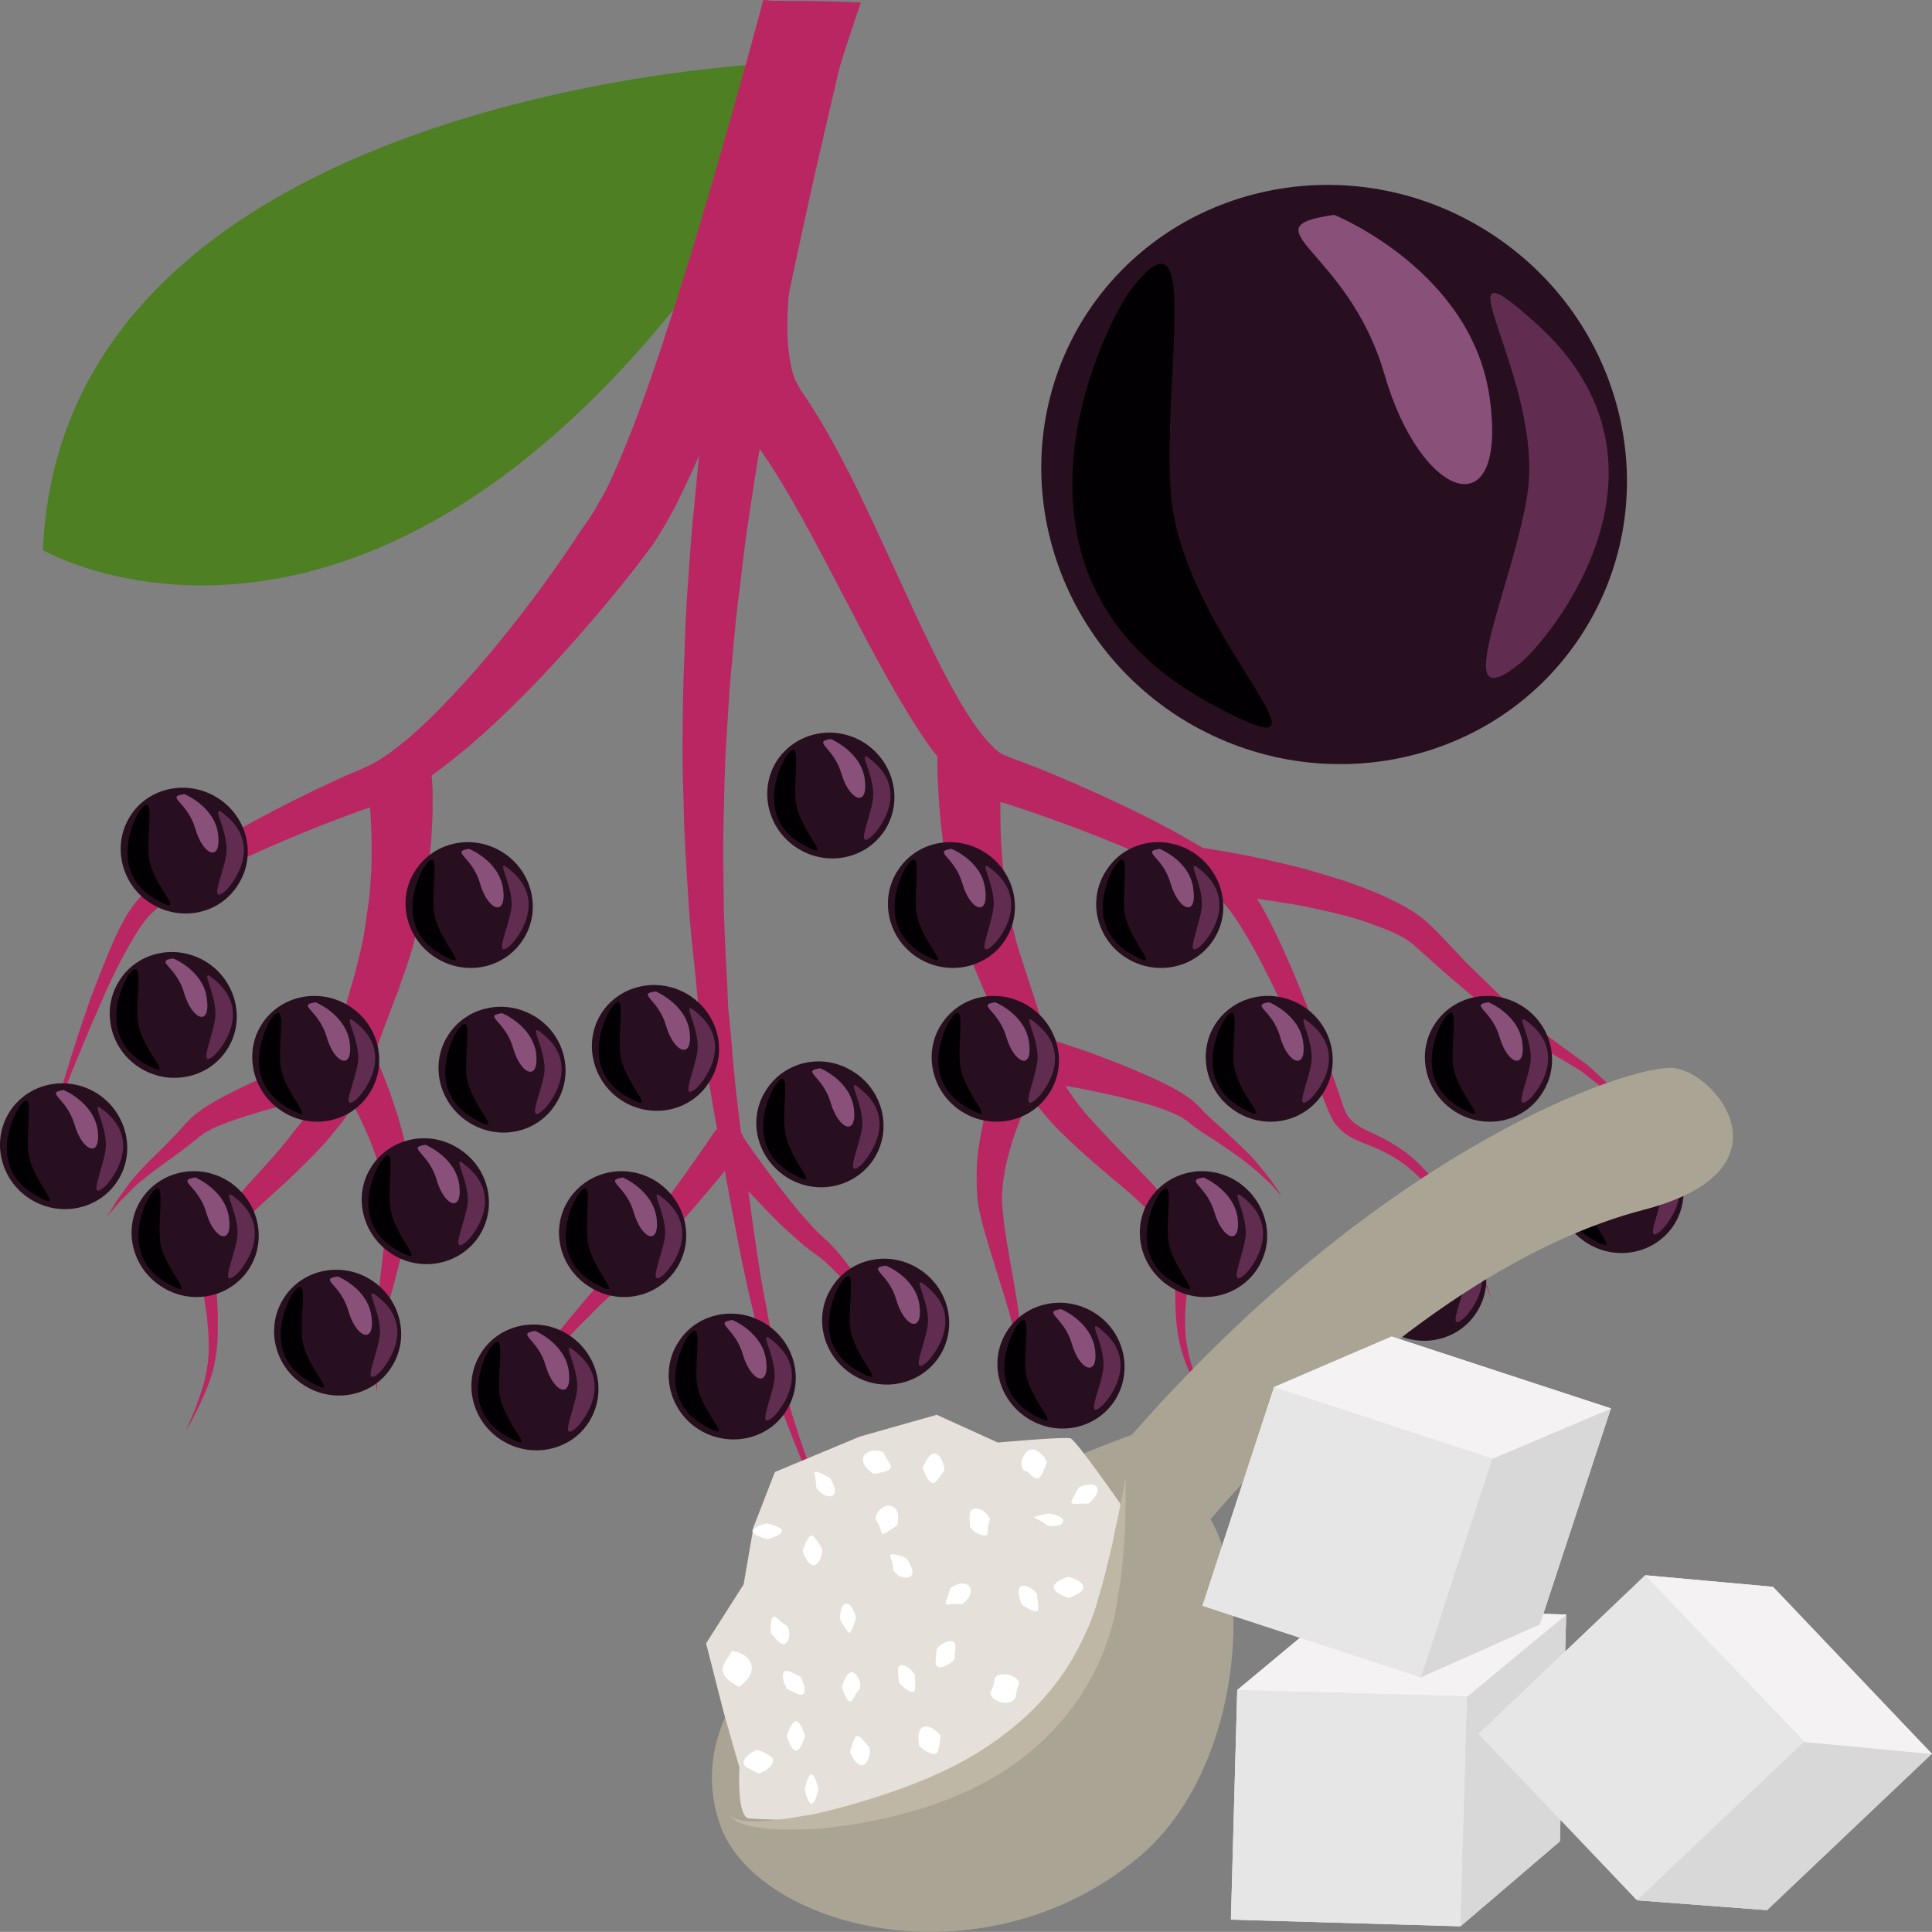 <?xml version="1.0" encoding="UTF-8" standalone="no"?>
<svg
   xmlns:dc="http://purl.org/dc/elements/1.1/"
   xmlns:cc="http://creativecommons.org/ns#"
   xmlns:rdf="http://www.w3.org/1999/02/22-rdf-syntax-ns#"
   xmlns:svg="http://www.w3.org/2000/svg"
   xmlns="http://www.w3.org/2000/svg"
   id="svg350"
   viewBox="0 0 5503.236 5502.936"
   style="clip-rule:evenodd;fill-rule:evenodd;image-rendering:optimizeQuality;shape-rendering:geometricPrecision;text-rendering:geometricPrecision"
   version="1.1"
   height="55.029mm"
   width="55.032mm"
   xml:space="preserve"><rect x="0" y="0" width="5503.236" height="5502.936" fill="#808080" stroke="none"/>
 <defs
   id="defs4">
  <style
   id="style2"
   type="text/css">
   <![CDATA[
    .fil2 {fill:#020002;fill-rule:nonzero}
    .fil1 {fill:#280F1F;fill-rule:nonzero}
    .fil0 {fill:#4E7F22;fill-rule:nonzero}
    .fil3 {fill:#602D51;fill-rule:nonzero}
    .fil4 {fill:#89517A;fill-rule:nonzero}
    .fil9 {fill:#AAA494;fill-rule:nonzero}
    .fil5 {fill:#BA2662;fill-rule:nonzero}
    .fil11 {fill:#BFB7A5;fill-rule:nonzero}
    .fil8 {fill:#D8D8D8;fill-rule:nonzero}
    .fil10 {fill:#E5E1DA;fill-rule:nonzero}
    .fil7 {fill:#E6E6E6;fill-rule:nonzero}
    .fil6 {fill:#F4F2F2;fill-rule:nonzero}
    .fil12 {fill:white;fill-rule:nonzero}
   ]]>
  </style>
 </defs>
 <g
   transform="translate(-7784.764,-11805)"
   id="Vrstva_x0020_1">
  <path
   style="fill:#4e7f22;fill-rule:nonzero"
   id="path7"
   d="m 9991,11985 c 0,0 -2029,78 -2084,1387 0,0 1015,587 2076,-1075 z"
   class="fil0" />
  <path
   style="fill:#280f1f;fill-rule:nonzero"
   id="path9"
   d="m 12293,13608 c -243,381 -757,488 -1149,240 -391,-250 -510,-762 -268,-1143 244,-381 758,-488 1149,-239 391,249 512,760 268,1142 z"
   class="fil1" />
  <path
   style="fill:#020002;fill-rule:nonzero"
   id="path11"
   d="m 11006,12630 c -72,95 -440,816 223,1177 445,242 -78,-184 -109,-596 -25,-329 91,-848 -114,-581 z"
   class="fil2" />
  <path
   style="fill:#602d51;fill-rule:nonzero"
   id="path13"
   d="m 12115,13694 c 76,-61 499,-560 45,-968 -304,-274 28,160 -25,490 -42,263 -230,649 -20,478 z"
   class="fil3" />
  <path
   style="fill:#89517a;fill-rule:nonzero"
   id="path15"
   d="m 11585,12417 c 0,0 398,160 444,529 48,368 -198,283 -301,-76 -105,-359 -398,-416 -143,-453 z"
   class="fil4" />
  <path
   style="fill:#ba2662;fill-rule:nonzero"
   id="path17"
   d="m 12017,15457 c -12,-34 -31,-84 -60,-145 -15,-31 -32,-63 -55,-98 -22,-35 -50,-71 -86,-104 -35,-32 -82,-60 -130,-81 -23,-11 -46,-23 -59,-41 -12,-14 -20,-44 -29,-71 -38,-109 -81,-228 -133,-351 -27,-62 -55,-125 -91,-187 -10,-16 -20,-32 -31,-48 -13,-17 -27,-32 -42,-45 -31,-27 -62,-48 -94,-68 -128,-77 -264,-140 -407,-201 -35,-15 -71,-29 -108,-43 l -27,-10 -13,-6 -7,-2 -2,-1 c -8,-4 -19,-11 -29,-22 -43,-41 -83,-107 -118,-170 -71,-131 -133,-273 -197,-411 -64,-138 -128,-275 -213,-406 l -17,-25 -4,-5 -2,-4 -1,-2 -3,-6 c -6,-9 -10,-18 -14,-30 -8,-24 -12,-51 -15,-80 -5,-59 -2,-123 5,-184 13,-123 39,-241 66,-350 46,-179 95,-330 136,-448 -76,5 -153,8 -226,-4 -16,0 -31,0 -46,-2 -31,112 -65,247 -95,403 -22,116 -42,245 -50,385 -3,71 -3,145 8,224 7,40 16,82 32,125 9,21 20,43 34,66 l 11,16 9,11 15,20 c 79,107 149,238 219,371 71,134 139,272 222,408 21,35 43,68 67,102 26,33 53,66 88,97 19,15 40,30 67,42 l 11,4 7,2 14,5 27,7 c 35,12 71,23 106,36 141,50 279,104 402,170 31,16 61,33 85,52 12,9 23,19 31,31 11,12 20,25 30,39 36,55 68,114 97,173 58,117 108,232 152,338 6,14 11,27 16,40 5,9 6,13 11,22 4,7 9,14 15,20 22,26 51,37 75,47 50,19 92,40 127,70 70,57 115,128 147,186 33,59 54,108 69,140 14,34 21,52 21,52 0,0 -6,-19 -18,-53 z"
   class="fil5" />
  <path
   style="fill:#ba2662;fill-rule:nonzero"
   id="path19"
   d="m 10605,13962 c 0,0 37,-8 36,5 -2,14 -4,35 -5,62 -2,54 -4,133 4,226 4,47 11,96 20,148 10,53 25,106 44,162 19,58 40,121 58,182 10,31 19,61 29,89 11,28 22,53 39,78 16,24 35,49 56,73 l 32,35 33,35 c 42,45 89,89 131,137 22,24 41,49 57,78 16,28 26,59 30,90 6,30 3,60 0,87 -2,26 -5,51 -7,75 -3,48 -2,92 7,130 7,38 21,71 31,97 12,26 21,46 28,60 7,14 10,22 10,22 0,0 -4,-7 -12,-21 -8,-13 -20,-32 -33,-57 -13,-26 -29,-58 -41,-97 -12,-39 -18,-85 -19,-135 -1,-25 -1,-51 0,-77 0,-26 -1,-51 -8,-76 -11,-51 -43,-94 -87,-134 -42,-41 -93,-80 -142,-123 l -37,-33 -36,-34 c -25,-23 -48,-48 -71,-76 -23,-28 -42,-61 -57,-92 -15,-32 -28,-63 -40,-93 -25,-60 -48,-115 -73,-172 -25,-58 -48,-118 -63,-175 -16,-58 -29,-112 -37,-163 -18,-101 -23,-187 -26,-247 -1,-30 -1,-54 -1,-71 1,-17 1,-25 1,-25 z"
   class="fil5" />
  <path
   style="fill:#ba2662;fill-rule:nonzero"
   id="path21"
   d="m 11193,14217 c 0,0 73,12 83,14 12,2 29,5 50,9 41,8 101,21 172,39 34,10 72,21 113,34 40,14 81,28 125,49 42,20 86,42 126,81 34,34 66,68 98,103 34,33 68,66 101,98 35,30 68,63 102,89 18,14 35,26 52,39 17,13 35,25 52,38 16,12 32,22 47,35 15,14 29,27 42,39 13,12 25,25 35,38 11,12 21,24 30,35 20,22 33,44 47,61 23,33 38,53 38,53 0,0 -16,-19 -43,-51 -14,-15 -29,-35 -50,-56 -10,-9 -21,-20 -32,-31 -12,-12 -24,-24 -38,-34 -14,-11 -28,-22 -43,-34 -14,-12 -32,-21 -49,-32 -18,-10 -36,-21 -54,-32 -19,-12 -37,-23 -57,-36 -38,-24 -73,-54 -112,-82 -37,-30 -74,-61 -110,-92 -36,-31 -72,-64 -106,-94 -29,-25 -70,-42 -110,-56 -39,-16 -80,-26 -118,-36 -39,-9 -76,-17 -109,-23 -69,-12 -128,-19 -168,-24 -20,-2 -36,3 -47,2 -10,-1 -8,-28 -8,-28 l -10,-4 c -35,-31 -59,-3 -56,-37 4,-35 -42,-75 -9,-72 2,0 14,-2 16,-2 z"
   class="fil5" />
  <path
   style="fill:#ba2662;fill-rule:nonzero"
   id="path23"
   d="m 10769,14832 c 0,0 -2,3 -4,9 -4,5 -8,14 -14,25 -13,22 -29,54 -46,94 -18,41 -36,88 -49,140 -7,26 -12,53 -15,80 -3,28 -3,53 1,83 2,30 7,58 12,88 5,29 10,58 15,86 10,56 19,109 22,155 5,46 4,84 2,111 -1,13 -3,23 -3,30 0,7 0,11 0,11 0,0 -1,-4 -1,-11 0,-7 0,-17 -1,-30 -2,-27 -6,-64 -16,-108 -9,-45 -25,-94 -42,-148 -9,-28 -17,-56 -26,-84 -9,-29 -18,-60 -25,-89 -8,-30 -12,-65 -12,-96 -1,-33 0,-64 4,-94 8,-59 21,-113 34,-159 13,-46 26,-83 37,-108 5,-14 9,-24 11,-30 4,-8 6,-12 6,-12 13,-32 50,-47 82,-33 31,14 46,51 33,83 -2,1 -3,4 -4,6 z"
   class="fil5" />
  <path
   style="fill:#ba2662;fill-rule:nonzero"
   id="path25"
   d="m 10771,14764 c 0,0 49,15 121,40 36,14 78,29 122,48 45,19 92,39 138,67 11,8 23,14 34,25 l 9,8 2,2 h 1 c 0,1 -1,0 -1,0 v 0 l 1,1 3,3 13,14 c 17,17 34,32 52,48 34,32 68,62 93,90 13,15 24,29 33,40 10,13 18,23 24,33 13,18 19,28 19,28 0,0 -8,-8 -23,-25 -7,-8 -17,-18 -29,-28 -10,-10 -23,-22 -38,-33 -28,-24 -64,-47 -103,-74 -20,-12 -42,-26 -61,-41 l -15,-12 -4,-3 h -1 l -2,-1 v 0 l -1,-1 -6,-4 c -8,-6 -20,-10 -30,-15 -42,-18 -90,-30 -134,-41 -45,-11 -88,-20 -124,-27 -73,-14 -121,-20 -121,-20 -35,-6 -59,-37 -53,-72 4,-34 36,-58 70,-53 4,1 7,2 9,3 z"
   class="fil5" />
  <path
   style="fill:#ba2662;fill-rule:nonzero"
   id="path27"
   d="m 10120,16051 c -27,-59 -53,-134 -80,-220 -12,-44 -26,-90 -37,-139 -11,-50 -25,-102 -34,-157 -22,-109 -38,-228 -55,-356 -15,-127 -35,-260 -45,-399 -3,-34 -6,-70 -10,-104 -1,-35 -3,-71 -5,-107 -3,-71 -8,-144 -8,-216 -1,-74 -2,-147 0,-220 2,-74 3,-148 8,-222 5,-73 8,-148 16,-220 6,-74 13,-147 23,-219 8,-72 17,-144 28,-214 11,-71 21,-141 34,-209 22,-137 49,-269 74,-394 26,-124 52,-242 76,-351 46,-199 85,-366 113,-491 -71,4 -143,6 -212,-6 -9,0 -18,1 -28,0 -21,121 -48,276 -80,456 -18,111 -39,231 -58,359 -19,128 -38,263 -54,403 -10,69 -16,141 -23,214 -8,72 -13,146 -18,219 -6,75 -9,149 -11,224 -4,75 -4,151 -5,226 -1,75 2,150 4,225 2,76 7,150 12,224 4,74 12,147 20,219 3,36 7,72 10,108 6,35 11,70 15,105 18,140 46,274 68,399 23,126 46,246 73,356 12,55 28,106 42,156 14,49 31,95 45,138 33,86 62,159 92,218 26,60 54,103 71,134 17,30 25,47 25,47 0,0 -8,-17 -23,-49 -15,-31 -40,-76 -63,-137 z"
   class="fil5" />
  <path
   style="fill:#ba2662;fill-rule:nonzero"
   id="path29"
   d="m 10009,11808 c -17,0 -34,-1 -50,-3 -25,94 -55,203 -89,324 -56,196 -122,426 -202,667 -40,120 -84,244 -136,360 -13,29 -27,58 -42,81 -3,6 -6,11 -10,19 l -14,22 -28,40 c -36,56 -75,111 -115,166 -80,108 -164,212 -255,308 -45,48 -91,93 -140,132 -23,19 -48,37 -72,51 -6,3 -13,7 -19,10 l -9,4 c -1,1 -8,3 -10,5 -15,6 -30,13 -45,19 -120,54 -231,111 -335,170 -52,30 -102,60 -149,92 -46,32 -92,65 -127,112 -32,46 -51,92 -70,136 -18,44 -34,86 -49,125 -28,79 -50,149 -68,207 -35,115 -53,180 -53,180 0,0 23,-64 67,-176 23,-56 50,-123 84,-199 16,-38 35,-78 56,-119 22,-40 45,-85 75,-121 29,-34 74,-62 120,-89 47,-28 97,-52 150,-78 106,-49 220,-97 338,-139 16,-5 31,-11 46,-16 l 12,-4 13,-6 c 9,-3 17,-7 26,-10 34,-17 64,-36 93,-55 58,-41 111,-85 164,-132 102,-93 199,-195 290,-301 46,-53 91,-107 134,-162 l 32,-42 15,-20 c 6,-7 12,-17 17,-25 22,-33 39,-65 56,-97 64,-127 114,-252 162,-374 94,-243 172,-472 236,-668 51,-153 93,-285 126,-390 -75,-3 -149,-5 -225,-4 z"
   class="fil5" />
  <path
   style="fill:#ba2662;fill-rule:nonzero"
   id="path31"
   d="m 9013,13998 c 0,0 1,6 2,24 1,9 1,19 2,32 0,11 0,25 0,40 1,30 -2,65 -4,107 -4,40 -7,86 -16,136 -7,50 -21,104 -35,159 -7,29 -18,57 -27,85 -6,14 -10,29 -15,44 -6,14 -11,27 -16,41 -22,57 -42,112 -64,172 -5,15 -11,30 -18,46 -7,16 -11,31 -20,47 -15,32 -36,63 -58,89 l -32,39 -34,36 c -23,23 -45,45 -69,68 -46,43 -94,83 -132,125 -40,41 -65,87 -72,137 -8,49 2,102 0,151 1,49 -3,95 -14,133 -10,38 -25,70 -36,94 -12,26 -23,46 -30,59 -7,13 -11,20 -11,20 0,0 3,-8 9,-21 5,-14 15,-34 24,-60 10,-27 21,-59 27,-96 7,-38 7,-80 2,-127 -2,-47 -18,-97 -15,-157 2,-60 31,-122 70,-171 39,-49 82,-94 123,-140 20,-23 42,-47 60,-72 l 29,-36 26,-37 c 16,-24 29,-48 39,-75 5,-12 9,-28 13,-41 5,-15 9,-30 13,-45 16,-59 32,-122 48,-179 5,-15 8,-29 13,-43 3,-14 6,-27 10,-41 6,-26 13,-52 17,-77 7,-52 16,-100 18,-146 4,-44 3,-85 3,-123 -1,-36 -2,-68 -5,-94 -2,-13 -3,-24 -3,-34 -2,-10 -3,-18 -4,-24 -2,-12 -3,-22 -3,-21 z"
   class="fil5" />
  <path
   style="fill:#ba2662;fill-rule:nonzero"
   id="path33"
   d="m 8847,14800 c 0,0 2,3 4,10 4,8 8,17 15,31 10,25 25,61 40,107 15,44 31,98 41,157 5,29 9,60 10,93 1,31 -3,66 -9,97 -6,30 -13,61 -21,90 -7,28 -15,56 -22,85 -16,54 -29,105 -36,149 -8,45 -10,82 -10,108 -1,14 0,24 0,31 0,7 0,11 0,11 0,0 -1,-4 -2,-11 -1,-7 -3,-17 -4,-30 -3,-26 -5,-64 -3,-110 1,-46 8,-100 16,-156 3,-29 7,-58 10,-87 4,-30 7,-58 9,-88 3,-30 1,-55 -3,-84 -4,-26 -11,-54 -18,-78 -16,-52 -36,-99 -55,-138 -20,-39 -37,-70 -51,-92 -6,-11 -11,-19 -15,-25 -3,-6 -5,-8 -5,-8 v -1 c -19,-28 -11,-67 18,-86 29,-19 68,-11 87,18 1,2 2,5 4,7 z"
   class="fil5" />
  <path
   style="fill:#ba2662;fill-rule:nonzero"
   id="path35"
   d="m 9893,15087 c 0,0 -42,53 -108,130 -32,39 -72,82 -113,130 -21,24 -45,48 -68,71 -23,25 -48,47 -73,70 -24,22 -48,45 -71,69 -24,23 -45,46 -67,69 -21,23 -42,45 -61,66 -19,21 -37,41 -53,61 -16,19 -30,37 -43,53 -13,16 -23,31 -31,43 -17,23 -27,37 -27,37 0,0 9,-14 23,-39 8,-13 17,-29 28,-46 11,-17 24,-37 38,-57 15,-20 30,-42 48,-66 18,-23 36,-47 55,-72 20,-24 41,-50 62,-75 21,-25 43,-51 66,-76 22,-25 46,-50 66,-75 20,-25 40,-49 59,-74 36,-50 71,-97 100,-138 58,-81 95,-136 95,-136 15,-22 44,-28 65,-13 22,14 27,44 13,65 -1,2 -2,3 -3,3 z"
   class="fil5" />
  <path
   style="fill:#ba2662;fill-rule:nonzero"
   id="path37"
   d="m 8767,14914 c 0,0 -47,9 -120,26 -36,9 -78,19 -122,32 -44,13 -91,28 -134,47 -9,6 -21,11 -28,16 l -6,5 -1,1 h -1 -1 l -1,1 -3,4 -15,11 c -19,16 -40,31 -59,45 -38,27 -73,53 -101,77 -14,13 -25,25 -36,36 -12,11 -20,20 -27,29 -14,17 -23,26 -23,26 0,0 8,-11 19,-29 5,-10 12,-21 22,-33 9,-13 19,-28 31,-42 24,-30 56,-61 90,-94 16,-17 32,-32 49,-51 l 12,-14 3,-4 1,-1 v 0 c -1,1 0,0 0,0 h 1 l 2,-2 8,-8 c 11,-12 22,-18 33,-27 45,-30 91,-52 135,-73 43,-20 84,-38 119,-52 71,-30 120,-46 120,-46 h 1 c 32,-13 68,5 79,37 13,33 -5,69 -37,80 -3,1 -7,2 -10,3 z"
   class="fil5" />
  <path
   style="fill:#ba2662;fill-rule:nonzero"
   id="path39"
   d="m 9893,15031 c 0,0 27,41 72,102 22,30 48,64 77,100 14,18 30,37 46,54 8,9 16,17 24,26 l 27,25 c 20,18 37,39 52,58 16,21 30,41 44,60 26,40 47,79 65,114 17,33 28,63 36,84 3,10 6,18 8,24 0,6 1,9 1,9 0,0 -1,-3 -3,-8 -2,-6 -6,-14 -10,-23 -10,-21 -25,-48 -46,-79 -20,-31 -46,-66 -76,-101 -16,-18 -32,-35 -49,-52 -17,-18 -34,-33 -54,-47 l -31,-23 c -9,-9 -20,-17 -29,-26 -19,-17 -37,-33 -54,-50 -34,-35 -65,-67 -90,-95 -52,-57 -84,-96 -84,-96 h -1 c -17,-19 18,-39 39,-56 19,-17 16,-24 33,-4 0,1 2,3 3,4 z"
   class="fil5" />
  <g
   id="_547425760">
   <path
   style="fill:#280f1f;fill-rule:nonzero"
   id="path41"
   d="m 8120,15168 c -53,83 -165,106 -250,52 -84,-54 -111,-164 -58,-248 53,-83 165,-106 250,-52 84,54 111,166 58,248 z"
   class="fil1" />
   <path
   style="fill:#020002;fill-rule:nonzero"
   id="path43"
   d="m 7841,14956 c -16,21 -96,177 48,255 96,53 -17,-39 -24,-129 -6,-72 20,-184 -24,-126 z"
   class="fil2" />
   <path
   style="fill:#602d51;fill-rule:nonzero"
   id="path45"
   d="m 8081,15187 c 16,-13 108,-122 10,-210 -66,-59 6,34 -6,106 -9,58 -50,142 -4,104 z"
   class="fil3" />
   <path
   style="fill:#89517a;fill-rule:nonzero"
   id="path47"
   d="m 7966,14910 c 0,0 86,35 97,115 10,79 -43,62 -66,-17 -23,-78 -86,-90 -31,-98 z"
   class="fil4" />
   <path
   style="fill:#280f1f;fill-rule:nonzero"
   id="path49"
   d="m 8838,14918 c -53,84 -164,107 -249,53 -85,-54 -111,-166 -59,-248 53,-83 165,-106 250,-52 85,54 110,165 58,247 z"
   class="fil1" />
   <path
   style="fill:#020002;fill-rule:nonzero"
   id="path51"
   d="m 8558,14706 c -15,21 -95,177 49,256 97,53 -18,-40 -24,-129 -5,-72 20,-185 -25,-127 z"
   class="fil2" />
   <path
   style="fill:#602d51;fill-rule:nonzero"
   id="path53"
   d="m 8799,14937 c 16,-13 108,-121 10,-210 -66,-59 6,35 -5,106 -9,58 -51,141 -5,104 z"
   class="fil3" />
   <path
   style="fill:#89517a;fill-rule:nonzero"
   id="path55"
   d="m 8684,14660 c 0,0 86,35 97,115 10,80 -44,61 -66,-17 -23,-78 -87,-90 -31,-98 z"
   class="fil4" />
   <path
   style="fill:#280f1f;fill-rule:nonzero"
   id="path57"
   d="m 8495,15418 c -53,83 -165,107 -250,52 -85,-54 -111,-165 -58,-248 53,-82 164,-106 249,-52 85,55 111,165 59,248 z"
   class="fil1" />
   <path
   style="fill:#020002;fill-rule:nonzero"
   id="path59"
   d="m 8215,15206 c -16,20 -95,177 49,256 96,52 -18,-41 -24,-130 -5,-71 19,-184 -25,-126 z"
   class="fil2" />
   <path
   style="fill:#602d51;fill-rule:nonzero"
   id="path61"
   d="m 8456,15437 c 16,-13 108,-121 10,-211 -67,-59 6,36 -6,107 -9,57 -50,141 -4,104 z"
   class="fil3" />
   <path
   style="fill:#89517a;fill-rule:nonzero"
   id="path63"
   d="m 8341,15159 c 0,0 86,36 96,115 11,81 -43,62 -65,-16 -23,-78 -87,-90 -31,-99 z"
   class="fil4" />
   <path
   style="fill:#280f1f;fill-rule:nonzero"
   id="path65"
   d="m 8432,14794 c -53,83 -165,106 -250,52 -85,-54 -110,-166 -57,-248 52,-83 164,-106 249,-52 84,54 111,165 58,248 z"
   class="fil1" />
   <path
   style="fill:#020002;fill-rule:nonzero"
   id="path67"
   d="m 8152,14581 c -16,21 -95,177 49,256 96,52 -17,-40 -24,-129 -5,-72 20,-184 -25,-127 z"
   class="fil2" />
   <path
   style="fill:#602d51;fill-rule:nonzero"
   id="path69"
   d="m 8394,14812 c 16,-13 108,-121 9,-210 -66,-59 6,35 -6,107 -8,56 -49,140 -3,103 z"
   class="fil3" />
   <path
   style="fill:#89517a;fill-rule:nonzero"
   id="path71"
   d="m 8278,14535 c 0,0 87,35 96,115 11,80 -42,61 -65,-17 -22,-77 -86,-90 -31,-98 z"
   class="fil4" />
   <path
   style="fill:#280f1f;fill-rule:nonzero"
   id="path73"
   d="m 8463,14325 c -52,84 -164,107 -249,53 -85,-54 -111,-166 -58,-249 52,-82 164,-105 249,-51 85,54 111,164 58,247 z"
   class="fil1" />
   <path
   style="fill:#020002;fill-rule:nonzero"
   id="path75"
   d="m 8184,14113 c -16,20 -95,177 48,256 96,52 -17,-40 -24,-129 -5,-72 20,-184 -24,-127 z"
   class="fil2" />
   <path
   style="fill:#602d51;fill-rule:nonzero"
   id="path77"
   d="m 8425,14344 c 16,-13 108,-121 10,-210 -67,-60 5,35 -6,107 -9,56 -50,140 -4,103 z"
   class="fil3" />
   <path
   style="fill:#89517a;fill-rule:nonzero"
   id="path79"
   d="m 8310,14067 c 0,0 86,35 96,114 10,81 -43,62 -65,-16 -23,-78 -87,-90 -31,-98 z"
   class="fil4" />
   <path
   style="fill:#280f1f;fill-rule:nonzero"
   id="path81"
   d="m 9150,15325 c -53,82 -164,106 -249,52 -85,-55 -112,-166 -58,-249 53,-82 164,-106 249,-51 85,54 111,164 58,248 z"
   class="fil1" />
   <path
   style="fill:#020002;fill-rule:nonzero"
   id="path83"
   d="m 8871,15112 c -16,21 -96,177 48,256 96,52 -17,-41 -23,-130 -7,-71 19,-183 -25,-126 z"
   class="fil2" />
   <path
   style="fill:#602d51;fill-rule:nonzero"
   id="path85"
   d="m 9112,15343 c 16,-13 108,-121 9,-210 -66,-60 7,35 -5,107 -10,56 -50,140 -4,103 z"
   class="fil3" />
   <path
   style="fill:#89517a;fill-rule:nonzero"
   id="path87"
   d="m 8997,15066 c 0,0 85,35 96,114 10,81 -43,62 -65,-16 -23,-77 -87,-90 -31,-98 z"
   class="fil4" />
   <path
   style="fill:#280f1f;fill-rule:nonzero"
   id="path89"
   d="m 8900,15699 c -52,83 -165,106 -249,52 -85,-54 -111,-165 -58,-248 52,-83 165,-106 249,-52 85,54 111,166 58,248 z"
   class="fil1" />
   <path
   style="fill:#020002;fill-rule:nonzero"
   id="path91"
   d="m 8620,15487 c -15,21 -95,177 49,255 97,53 -17,-39 -24,-129 -5,-72 21,-184 -25,-126 z"
   class="fil2" />
   <path
   style="fill:#602d51;fill-rule:nonzero"
   id="path93"
   d="m 8862,15718 c 16,-14 108,-122 10,-210 -67,-59 5,34 -6,106 -9,57 -50,141 -4,104 z"
   class="fil3" />
   <path
   style="fill:#89517a;fill-rule:nonzero"
   id="path95"
   d="m 8747,15441 c 0,0 86,34 96,115 10,79 -43,61 -66,-17 -22,-78 -86,-90 -30,-98 z"
   class="fil4" />
   <path
   style="fill:#280f1f;fill-rule:nonzero"
   id="path97"
   d="m 9805,14887 c -52,84 -164,107 -249,53 -84,-54 -111,-166 -58,-249 53,-82 165,-105 250,-51 84,54 111,164 57,247 z"
   class="fil1" />
   <path
   style="fill:#020002;fill-rule:nonzero"
   id="path99"
   d="m 9527,14675 c -16,20 -96,177 47,256 97,52 -16,-40 -23,-129 -6,-72 20,-184 -24,-127 z"
   class="fil2" />
   <path
   style="fill:#602d51;fill-rule:nonzero"
   id="path101"
   d="m 9767,14906 c 16,-13 108,-121 10,-210 -66,-60 5,35 -6,106 -9,57 -50,141 -4,104 z"
   class="fil3" />
   <path
   style="fill:#89517a;fill-rule:nonzero"
   id="path103"
   d="m 9652,14629 c 0,0 86,35 97,114 10,81 -44,62 -67,-16 -22,-78 -85,-90 -30,-98 z"
   class="fil4" />
   <path
   style="fill:#280f1f;fill-rule:nonzero"
   id="path105"
   d="m 9275,14481 c -53,83 -164,106 -249,52 -85,-54 -112,-165 -59,-247 53,-84 165,-107 250,-53 85,54 111,166 58,248 z"
   class="fil1" />
   <path
   style="fill:#020002;fill-rule:nonzero"
   id="path107"
   d="m 8996,14270 c -16,20 -96,177 48,255 97,53 -17,-40 -24,-130 -5,-71 20,-184 -24,-125 z"
   class="fil2" />
   <path
   style="fill:#602d51;fill-rule:nonzero"
   id="path109"
   d="m 9236,14500 c 16,-13 108,-121 10,-210 -66,-59 6,35 -5,106 -10,58 -51,141 -5,104 z"
   class="fil3" />
   <path
   style="fill:#89517a;fill-rule:nonzero"
   id="path111"
   d="m 9121,14223 c 0,0 86,34 97,115 10,80 -44,61 -66,-17 -23,-78 -86,-90 -31,-98 z"
   class="fil4" />
   <path
   style="fill:#280f1f;fill-rule:nonzero"
   id="path113"
   d="m 9712,15418 c -53,83 -164,107 -249,52 -85,-54 -112,-165 -58,-248 53,-82 164,-106 249,-52 85,55 111,165 58,248 z"
   class="fil1" />
   <path
   style="fill:#020002;fill-rule:nonzero"
   id="path115"
   d="m 9433,15206 c -16,20 -96,177 48,256 96,52 -17,-41 -23,-130 -7,-71 19,-184 -25,-126 z"
   class="fil2" />
   <path
   style="fill:#602d51;fill-rule:nonzero"
   id="path117"
   d="m 9674,15437 c 16,-13 108,-121 9,-211 -66,-59 7,36 -5,107 -10,57 -50,141 -4,104 z"
   class="fil3" />
   <path
   style="fill:#89517a;fill-rule:nonzero"
   id="path119"
   d="m 9559,15159 c 0,0 85,36 96,115 10,81 -43,62 -65,-16 -23,-78 -87,-90 -31,-99 z"
   class="fil4" />
   <path
   style="fill:#280f1f;fill-rule:nonzero"
   id="path121"
   d="m 9462,15856 c -52,82 -165,105 -249,51 -85,-54 -111,-165 -58,-248 52,-83 165,-106 249,-52 85,55 111,165 58,249 z"
   class="fil1" />
   <path
   style="fill:#020002;fill-rule:nonzero"
   id="path123"
   d="m 9182,15643 c -15,21 -95,177 49,255 97,53 -17,-40 -24,-129 -5,-71 21,-184 -25,-126 z"
   class="fil2" />
   <path
   style="fill:#602d51;fill-rule:nonzero"
   id="path125"
   d="m 9424,15874 c 16,-13 108,-122 10,-210 -67,-60 5,34 -6,106 -9,57 -50,141 -4,104 z"
   class="fil3" />
   <path
   style="fill:#89517a;fill-rule:nonzero"
   id="path127"
   d="m 9309,15596 c 0,0 86,36 96,115 10,81 -43,62 -66,-16 -22,-78 -86,-90 -30,-99 z"
   class="fil4" />
   <path
   style="fill:#280f1f;fill-rule:nonzero"
   id="path129"
   d="m 10336,16324 c -53,82 -164,106 -249,51 -85,-54 -111,-164 -59,-248 54,-82 165,-106 250,-51 85,54 112,165 58,248 z"
   class="fil1" />
   <path
   style="fill:#020002;fill-rule:nonzero"
   id="path131"
   d="m 10057,16111 c -16,21 -96,177 48,256 97,52 -16,-41 -23,-130 -6,-71 19,-184 -25,-126 z"
   class="fil2" />
   <path
   style="fill:#602d51;fill-rule:nonzero"
   id="path133"
   d="m 10298,16342 c 16,-13 108,-121 9,-210 -65,-60 6,35 -5,107 -9,56 -50,141 -4,103 z"
   class="fil3" />
   <path
   style="fill:#89517a;fill-rule:nonzero"
   id="path135"
   d="m 10182,16064 c 0,0 87,36 97,116 11,80 -43,61 -66,-16 -22,-78 -85,-91 -31,-100 z"
   class="fil4" />
   <path
   style="fill:#280f1f;fill-rule:nonzero"
   id="path137"
   d="m 10024,15824 c -52,83 -165,106 -250,52 -84,-54 -110,-166 -57,-248 52,-83 165,-106 249,-52 85,54 111,165 58,248 z"
   class="fil1" />
   <path
   style="fill:#020002;fill-rule:nonzero"
   id="path139"
   d="m 9744,15611 c -15,22 -95,177 49,256 97,53 -17,-40 -24,-129 -5,-72 21,-184 -25,-127 z"
   class="fil2" />
   <path
   style="fill:#602d51;fill-rule:nonzero"
   id="path141"
   d="m 9986,15842 c 16,-13 108,-121 10,-209 -67,-60 5,34 -6,106 -9,57 -50,141 -4,103 z"
   class="fil3" />
   <path
   style="fill:#89517a;fill-rule:nonzero"
   id="path143"
   d="m 9871,15565 c 0,0 86,35 96,115 10,80 -43,61 -66,-16 -22,-78 -86,-91 -30,-99 z"
   class="fil4" />
   <path
   style="fill:#280f1f;fill-rule:nonzero"
   id="path145"
   d="m 10461,15668 c -53,82 -164,106 -249,52 -85,-55 -111,-165 -58,-248 52,-83 164,-107 249,-52 85,54 111,165 58,248 z"
   class="fil1" />
   <path
   style="fill:#020002;fill-rule:nonzero"
   id="path147"
   d="m 10182,15456 c -15,20 -96,177 48,255 97,53 -17,-39 -24,-130 -5,-71 21,-183 -24,-125 z"
   class="fil2" />
   <path
   style="fill:#602d51;fill-rule:nonzero"
   id="path149"
   d="m 10423,15687 c 16,-14 108,-122 10,-210 -66,-60 5,34 -6,106 -9,57 -50,141 -4,104 z"
   class="fil3" />
   <path
   style="fill:#89517a;fill-rule:nonzero"
   id="path151"
   d="m 10308,15410 c 0,0 86,34 96,114 10,80 -43,62 -66,-16 -22,-78 -86,-90 -30,-98 z"
   class="fil4" />
   <path
   style="fill:#280f1f;fill-rule:nonzero"
   id="path153"
   d="m 10274,15106 c -53,82 -164,106 -249,52 -85,-55 -112,-165 -58,-248 53,-83 164,-107 249,-52 85,54 111,165 58,248 z"
   class="fil1" />
   <path
   style="fill:#020002;fill-rule:nonzero"
   id="path155"
   d="m 9995,14894 c -16,20 -96,177 48,255 96,53 -17,-39 -23,-130 -7,-70 19,-183 -25,-125 z"
   class="fil2" />
   <path
   style="fill:#602d51;fill-rule:nonzero"
   id="path157"
   d="m 10236,15125 c 15,-14 108,-122 9,-210 -66,-60 6,34 -5,106 -10,57 -50,141 -4,104 z"
   class="fil3" />
   <path
   style="fill:#89517a;fill-rule:nonzero"
   id="path159"
   d="m 10121,14848 c 0,0 85,34 96,114 10,80 -43,62 -66,-16 -23,-78 -86,-90 -30,-98 z"
   class="fil4" />
   <path
   style="fill:#280f1f;fill-rule:nonzero"
   id="path161"
   d="m 10774,14918 c -53,84 -165,107 -250,53 -85,-54 -111,-166 -58,-248 53,-83 164,-106 249,-52 85,54 112,165 59,247 z"
   class="fil1" />
   <path
   style="fill:#020002;fill-rule:nonzero"
   id="path163"
   d="m 10494,14706 c -16,21 -96,177 49,256 96,53 -17,-40 -24,-129 -6,-72 19,-185 -25,-127 z"
   class="fil2" />
   <path
   style="fill:#602d51;fill-rule:nonzero"
   id="path165"
   d="m 10735,14937 c 17,-13 109,-121 9,-210 -65,-59 7,35 -5,106 -9,58 -49,141 -4,104 z"
   class="fil3" />
   <path
   style="fill:#89517a;fill-rule:nonzero"
   id="path167"
   d="m 10620,14660 c 0,0 86,35 96,115 11,80 -42,61 -65,-17 -23,-78 -86,-90 -31,-98 z"
   class="fil4" />
   <path
   style="fill:#280f1f;fill-rule:nonzero"
   id="path169"
   d="m 10649,14481 c -53,83 -165,106 -250,52 -85,-54 -110,-165 -58,-247 53,-84 164,-107 249,-53 85,54 111,166 59,248 z"
   class="fil1" />
   <path
   style="fill:#020002;fill-rule:nonzero"
   id="path171"
   d="m 10369,14270 c -16,20 -95,177 49,255 96,53 -17,-40 -24,-130 -5,-71 19,-184 -25,-125 z"
   class="fil2" />
   <path
   style="fill:#602d51;fill-rule:nonzero"
   id="path173"
   d="m 10610,14500 c 17,-13 109,-121 10,-210 -66,-59 6,35 -6,106 -9,58 -49,141 -4,104 z"
   class="fil3" />
   <path
   style="fill:#89517a;fill-rule:nonzero"
   id="path175"
   d="m 10495,14223 c 0,0 87,34 96,115 11,80 -43,61 -65,-17 -23,-78 -86,-90 -31,-98 z"
   class="fil4" />
   <path
   style="fill:#280f1f;fill-rule:nonzero"
   id="path177"
   d="m 11242,14481 c -53,83 -165,106 -250,52 -85,-54 -110,-165 -57,-247 52,-84 163,-107 248,-53 85,54 112,166 59,248 z"
   class="fil1" />
   <path
   style="fill:#020002;fill-rule:nonzero"
   id="path179"
   d="m 10962,14270 c -16,20 -95,177 49,255 96,53 -17,-40 -24,-130 -5,-71 19,-184 -25,-125 z"
   class="fil2" />
   <path
   style="fill:#602d51;fill-rule:nonzero"
   id="path181"
   d="m 11204,14500 c 16,-13 108,-121 9,-210 -66,-59 6,35 -6,106 -9,58 -49,141 -3,104 z"
   class="fil3" />
   <path
   style="fill:#89517a;fill-rule:nonzero"
   id="path183"
   d="m 11088,14223 c 0,0 87,34 96,115 11,80 -42,61 -65,-17 -22,-78 -86,-90 -31,-98 z"
   class="fil4" />
   <path
   style="fill:#280f1f;fill-rule:nonzero"
   id="path185"
   d="m 11554,14918 c -53,84 -164,107 -249,53 -85,-54 -111,-166 -59,-248 53,-83 165,-106 250,-52 85,54 110,165 58,247 z"
   class="fil1" />
   <path
   style="fill:#020002;fill-rule:nonzero"
   id="path187"
   d="m 11275,14706 c -16,21 -96,177 48,256 97,53 -17,-40 -24,-129 -5,-72 20,-185 -24,-127 z"
   class="fil2" />
   <path
   style="fill:#602d51;fill-rule:nonzero"
   id="path189"
   d="m 11515,14937 c 17,-13 109,-121 10,-210 -65,-59 6,35 -5,106 -9,58 -50,141 -5,104 z"
   class="fil3" />
   <path
   style="fill:#89517a;fill-rule:nonzero"
   id="path191"
   d="m 11400,14660 c 0,0 87,35 97,115 10,80 -44,61 -66,-17 -22,-78 -86,-90 -31,-98 z"
   class="fil4" />
   <path
   style="fill:#280f1f;fill-rule:nonzero"
   id="path193"
   d="m 11367,15418 c -53,83 -165,107 -250,52 -85,-54 -111,-165 -58,-248 53,-82 164,-106 249,-52 85,55 112,165 59,248 z"
   class="fil1" />
   <path
   style="fill:#020002;fill-rule:nonzero"
   id="path195"
   d="m 11087,15206 c -15,20 -96,177 49,256 96,52 -17,-41 -24,-130 -6,-71 20,-184 -25,-126 z"
   class="fil2" />
   <path
   style="fill:#602d51;fill-rule:nonzero"
   id="path197"
   d="m 11329,15437 c 15,-13 107,-121 9,-211 -66,-59 6,36 -6,107 -9,57 -49,141 -3,104 z"
   class="fil3" />
   <path
   style="fill:#89517a;fill-rule:nonzero"
   id="path199"
   d="m 11213,15159 c 0,0 86,36 97,115 10,81 -43,62 -66,-16 -23,-78 -86,-90 -31,-99 z"
   class="fil4" />
   <path
   style="fill:#280f1f;fill-rule:nonzero"
   id="path201"
   d="m 10961,15793 c -53,83 -164,106 -249,52 -85,-54 -112,-165 -59,-248 53,-83 165,-106 250,-52 85,54 110,165 58,248 z"
   class="fil1" />
   <path
   style="fill:#020002;fill-rule:nonzero"
   id="path203"
   d="m 10682,15580 c -16,21 -96,177 48,256 97,52 -17,-40 -24,-129 -5,-72 20,-184 -24,-127 z"
   class="fil2" />
   <path
   style="fill:#602d51;fill-rule:nonzero"
   id="path205"
   d="m 10922,15811 c 16,-13 108,-121 10,-209 -66,-61 6,34 -5,106 -9,56 -51,141 -5,103 z"
   class="fil3" />
   <path
   style="fill:#89517a;fill-rule:nonzero"
   id="path207"
   d="m 10807,15534 c 0,0 86,35 97,115 10,80 -44,61 -66,-16 -23,-78 -86,-91 -31,-99 z"
   class="fil4" />
   <path
   style="fill:#280f1f;fill-rule:nonzero"
   id="path209"
   d="m 11991,15543 c -53,83 -164,106 -249,52 -85,-54 -111,-165 -59,-248 54,-83 165,-106 250,-52 85,54 111,165 58,248 z"
   class="fil1" />
   <path
   style="fill:#020002;fill-rule:nonzero"
   id="path211"
   d="m 11712,15331 c -16,20 -96,177 48,256 97,52 -16,-41 -23,-131 -6,-70 19,-183 -25,-125 z"
   class="fil2" />
   <path
   style="fill:#602d51;fill-rule:nonzero"
   id="path213"
   d="m 11952,15562 c 17,-13 109,-121 10,-211 -66,-59 6,36 -5,107 -9,57 -51,141 -5,104 z"
   class="fil3" />
   <path
   style="fill:#89517a;fill-rule:nonzero"
   id="path215"
   d="m 11837,15284 c 0,0 87,35 97,115 10,81 -44,62 -66,-16 -23,-78 -85,-90 -31,-99 z"
   class="fil4" />
   <path
   style="fill:#280f1f;fill-rule:nonzero"
   id="path217"
   d="m 12178,14918 c -52,84 -164,107 -249,53 -85,-54 -111,-166 -58,-248 53,-83 165,-106 250,-52 85,54 110,165 57,247 z"
   class="fil1" />
   <path
   style="fill:#020002;fill-rule:nonzero"
   id="path219"
   d="m 11899,14706 c -16,21 -95,177 48,256 97,53 -17,-40 -24,-129 -5,-72 21,-185 -24,-127 z"
   class="fil2" />
   <path
   style="fill:#602d51;fill-rule:nonzero"
   id="path221"
   d="m 12140,14937 c 16,-13 108,-121 10,-210 -67,-59 5,35 -6,106 -9,58 -50,141 -4,104 z"
   class="fil3" />
   <path
   style="fill:#89517a;fill-rule:nonzero"
   id="path223"
   d="m 12025,14660 c 0,0 86,35 96,115 10,80 -43,61 -65,-17 -23,-78 -87,-90 -31,-98 z"
   class="fil4" />
   <path
   style="fill:#280f1f;fill-rule:nonzero"
   id="path225"
   d="m 12553,15294 c -53,82 -164,105 -249,51 -85,-54 -111,-165 -59,-248 53,-83 165,-106 250,-52 85,55 111,165 58,249 z"
   class="fil1" />
   <path
   style="fill:#020002;fill-rule:nonzero"
   id="path227"
   d="m 12274,15081 c -16,21 -96,177 48,255 97,53 -16,-40 -24,-129 -5,-71 20,-184 -24,-126 z"
   class="fil2" />
   <path
   style="fill:#602d51;fill-rule:nonzero"
   id="path229"
   d="m 12514,15312 c 17,-13 109,-122 10,-210 -66,-60 6,34 -5,106 -9,57 -51,141 -5,104 z"
   class="fil3" />
   <path
   style="fill:#89517a;fill-rule:nonzero"
   id="path231"
   d="m 12399,15034 c 0,0 87,36 97,115 10,81 -44,62 -66,-16 -23,-78 -85,-90 -31,-99 z"
   class="fil4" />
   <path
   style="fill:#280f1f;fill-rule:nonzero"
   id="path233"
   d="m 10305,14170 c -53,82 -164,105 -249,51 -85,-54 -111,-165 -59,-248 54,-83 165,-106 250,-52 85,55 111,166 58,249 z"
   class="fil1" />
   <path
   style="fill:#020002;fill-rule:nonzero"
   id="path235"
   d="m 10026,13957 c -16,21 -96,177 48,255 97,53 -16,-40 -23,-129 -6,-71 19,-184 -25,-126 z"
   class="fil2" />
   <path
   style="fill:#602d51;fill-rule:nonzero"
   id="path237"
   d="m 10267,14188 c 16,-13 108,-122 9,-210 -66,-60 6,34 -5,106 -9,57 -50,141 -4,104 z"
   class="fil3" />
   <path
   style="fill:#89517a;fill-rule:nonzero"
   id="path239"
   d="m 10151,13910 c 0,0 87,36 97,115 11,81 -43,62 -66,-15 -23,-79 -85,-91 -31,-100 z"
   class="fil4" />
   <path
   style="fill:#280f1f;fill-rule:nonzero"
   id="path241"
   d="m 9368,14949 c -52,84 -163,107 -248,53 -85,-54 -112,-165 -59,-248 53,-83 165,-106 250,-52 85,54 110,165 57,247 z"
   class="fil1" />
   <path
   style="fill:#020002;fill-rule:nonzero"
   id="path243"
   d="m 9089,14738 c -15,20 -95,177 48,255 97,53 -17,-40 -24,-129 -5,-71 21,-185 -24,-126 z"
   class="fil2" />
   <path
   style="fill:#602d51;fill-rule:nonzero"
   id="path245"
   d="m 9330,14969 c 16,-13 108,-122 10,-211 -66,-59 5,35 -5,106 -10,58 -51,142 -5,105 z"
   class="fil3" />
   <path
   style="fill:#89517a;fill-rule:nonzero"
   id="path247"
   d="m 9215,14691 c 0,0 86,35 97,115 9,80 -44,62 -66,-17 -23,-78 -87,-90 -31,-98 z"
   class="fil4" />
   <path
   style="fill:#280f1f;fill-rule:nonzero"
   id="path249"
   d="m 11491,15949 c -52,83 -164,106 -248,52 -85,-54 -112,-165 -59,-248 52,-83 165,-106 250,-52 84,54 110,165 57,248 z"
   class="fil1" />
   <path
   style="fill:#020002;fill-rule:nonzero"
   id="path251"
   d="m 11213,15737 c -16,20 -96,177 47,255 97,53 -16,-40 -24,-129 -5,-72 21,-184 -23,-126 z"
   class="fil2" />
   <path
   style="fill:#602d51;fill-rule:nonzero"
   id="path253"
   d="m 11453,15967 c 16,-13 108,-121 10,-210 -66,-59 5,35 -6,107 -9,57 -50,140 -4,103 z"
   class="fil3" />
   <path
   style="fill:#89517a;fill-rule:nonzero"
   id="path255"
   d="m 11338,15690 c 0,0 86,36 97,115 9,80 -44,61 -67,-17 -22,-78 -85,-90 -30,-98 z"
   class="fil4" />
  </g>
  <g
   id="_571064128">
   <polygon
   style="fill:#f4f2f2;fill-rule:nonzero"
   id="polygon258"
   points="11945,17292 11964,16637 11309,16619 11291,17273 "
   class="fil6" />
   <polygon
   style="fill:#f4f2f2;fill-rule:nonzero"
   id="polygon260"
   points="11590,16385 11309,16619 11964,16637 11964,16638 11945,17292 12228,17050 12246,16404 12247,16404 "
   class="fil6" />
   <polygon
   style="fill:#e6e6e6;fill-rule:nonzero"
   id="polygon262"
   points="11309,16619 11964,16637 11945,17292 11291,17273 "
   class="fil7" />
   <polygon
   style="fill:#d8d8d8;fill-rule:nonzero"
   id="polygon264"
   points="12228,17050 11945,17292 11964,16638 12246,16403 "
   class="fil8" />
   <polygon
   style="fill:#f4f2f2;fill-rule:nonzero"
   id="polygon266"
   points="12247,16404 11964,16637 11309,16619 11590,16385 "
   class="fil6" />
   <path
   style="fill:#aaa494;fill-rule:nonzero"
   id="path268"
   d="m 9836,17003 c 101,290 740,465 1189,95 290,-239 331,-758 208,-965 0,0 582,-712 1234,-882 433,-112 208,-392 84,-404 -119,-10 -818,219 -1542,1045 0,0 -1392,487 -1173,1111 z"
   class="fil9" />
   <path
   style="fill:#e5e1da;fill-rule:nonzero"
   id="path270"
   d="m 9920,16985 c 387,23 982,-39 1060,-891 0,0 -129,-186 -146,-192 -17,-5 -207,12 -207,12 l -174,-79 -219,62 -242,101 -61,157 -28,163 -107,168 50,196 45,158 c 0,0 -9,144 29,145 z"
   class="fil10" />
   <path
   style="fill:#bfb7a5;fill-rule:nonzero"
   id="path272"
   d="m 10991,16015 c 0,0 0,24 0,68 0,22 -1,48 -2,80 -1,15 -2,32 -3,50 -1,17 -3,36 -5,55 -3,40 -12,83 -19,129 -1,6 -3,12 -3,18 -2,5 -4,12 -5,17 -4,12 -7,24 -11,37 -9,24 -17,49 -29,73 -44,99 -120,197 -220,273 -100,76 -211,121 -313,150 -101,29 -195,43 -275,50 -39,1 -75,2 -107,1 -31,-2 -59,-5 -80,-10 -11,-2 -20,-7 -28,-9 -8,-5 -15,-8 -19,-11 -9,-7 -14,-12 -14,-12 0,-1 19,18 63,19 21,1 47,-1 78,-4 30,-4 65,-10 102,-16 76,-17 163,-41 258,-76 95,-35 194,-81 284,-150 90,-67 161,-150 207,-236 13,-22 22,-44 32,-65 5,-10 9,-21 13,-32 2,-5 4,-10 6,-16 2,-5 3,-10 5,-15 12,-43 25,-84 33,-122 5,-19 9,-36 13,-53 4,-17 7,-34 10,-49 7,-30 12,-56 16,-77 9,-43 13,-67 13,-67 z"
   class="fil11" />
   <path
   style="fill:#ffffff;fill-rule:nonzero"
   id="path274"
   d="m 10077,16750 c 2,0 -12,42 -25,42 -14,0 -26,-42 -26,-42 0,0 12,-42 26,-42 13,0 27,42 25,42 z"
   class="fil12" />
   <path
   style="fill:#ffffff;fill-rule:nonzero"
   id="path276"
   d="m 10065,16581 c 0,0 5,10 9,21 3,11 5,24 -2,29 -4,4 -15,0 -25,-5 -11,-5 -21,-11 -21,-11 0,0 -5,-9 -9,-20 -3,-11 -4,-24 2,-29 5,-4 16,0 26,5 11,5 20,10 20,10 z"
   class="fil12" />
   <path
   style="fill:#ffffff;fill-rule:nonzero"
   id="path278"
   d="m 10026,16436 c 0,0 6,8 7,21 0,13 -3,26 -12,30 -7,4 -18,-4 -25,-12 -8,-10 -15,-17 -15,-17 0,0 -2,-10 -1,-22 1,-12 3,-24 8,-26 4,-2 12,6 20,13 8,7 18,13 18,13 z"
   class="fil12" />
   <path
   style="fill:#ffffff;fill-rule:nonzero"
   id="path280"
   d="m 10127,16217 c 0,0 1,10 -3,22 -4,12 -12,24 -21,24 -20,2 -32,-41 -32,-41 0,0 13,-41 25,-43 6,0 12,10 19,19 7,10 12,19 12,19 z"
   class="fil12" />
   <path
   style="fill:#ffffff;fill-rule:nonzero"
   id="path282"
   d="m 10223,16413 c 0,0 -11,42 -19,43 -3,0 -9,-10 -15,-18 -6,-11 -11,-19 -11,-19 0,0 -1,-11 1,-22 2,-12 8,-24 16,-24 18,-2 28,40 28,40 z"
   class="fil12" />
   <path
   style="fill:#ffffff;fill-rule:nonzero"
   id="path284"
   d="m 10234,16615 c 0,0 -8,9 -13,18 -2,5 -5,10 -8,13 -2,4 -4,6 -7,6 -11,0 -23,-42 -23,-42 0,0 11,-43 29,-42 4,0 9,4 12,8 4,5 6,11 9,17 4,12 1,22 1,22 z"
   class="fil12" />
   <path
   style="fill:#ffffff;fill-rule:nonzero"
   id="path286"
   d="m 10262,16783 c 0,0 2,11 -1,23 -4,13 -9,25 -19,27 -9,2 -19,-7 -26,-18 -7,-10 -10,-20 -10,-20 0,0 3,-10 7,-22 3,-10 7,-22 13,-23 6,-1 15,8 21,16 7,9 15,17 15,17 z"
   class="fil12" />
   <path
   style="fill:#ffffff;fill-rule:nonzero"
   id="path288"
   d="m 9891,16610 c 0,0 -11,-5 -23,-13 -12,-8 -23,-20 -25,-33 -2,-12 6,-23 13,-34 7,-10 13,-22 13,-22 0,0 3,0 8,1 4,1 12,2 18,6 15,6 28,20 31,36 2,17 -6,30 -16,41 -9,10 -19,18 -19,18 z"
   class="fil12" />
   <path
   style="fill:#ffffff;fill-rule:nonzero"
   id="path290"
   d="m 9947,16857 c 0,0 -10,-4 -21,-10 -11,-5 -22,-11 -23,-19 -1,-11 9,-21 19,-28 10,-7 20,-11 20,-11 0,0 11,4 22,9 11,6 22,12 23,20 1,10 -9,21 -19,28 -10,7 -21,11 -21,11 z"
   class="fil12" />
   <path
   style="fill:#ffffff;fill-rule:nonzero"
   id="path292"
   d="m 10116,16902 c 0,0 -9,41 -20,41 -10,0 -19,-41 -19,-41 0,0 9,-43 19,-43 11,0 20,43 20,43 z"
   class="fil12" />
   <path
   style="fill:#ffffff;fill-rule:nonzero"
   id="path294"
   d="m 10464,16750 c 0,0 -1,10 -3,23 -2,11 -3,24 -10,27 -7,4 -19,-2 -30,-8 -11,-7 -18,-14 -18,-14 0,0 -2,-11 -2,-24 0,-12 3,-25 12,-29 11,-5 24,0 35,8 10,8 16,17 16,17 z"
   class="fil12" />
   <path
   style="fill:#ffffff;fill-rule:nonzero"
   id="path296"
   d="m 10391,16576 c 0,0 0,11 1,23 0,11 0,23 -4,25 -6,2 -17,-3 -26,-10 -9,-7 -16,-15 -16,-15 0,0 -2,-11 -3,-23 0,-12 -2,-24 5,-27 8,-4 20,3 29,10 8,8 14,17 14,17 z"
   class="fil12" />
   <path
   style="fill:#ffffff;fill-rule:nonzero"
   id="path298"
   d="m 10368,16245 c 0,0 6,9 11,20 5,10 8,22 1,29 -8,7 -22,6 -34,0 -11,-7 -17,-16 -17,-16 0,0 0,-11 -3,-22 -3,-9 -7,-20 -5,-22 4,-4 15,-1 27,2 11,3 20,9 20,9 z"
   class="fil12" />
   <path
   style="fill:#ffffff;fill-rule:nonzero"
   id="path300"
   d="m 10149,16015 c 0,0 6,9 10,20 5,11 6,24 -1,29 -9,7 -22,2 -33,-5 -9,-7 -15,-16 -15,-16 0,0 0,-11 -2,-22 -1,-11 -5,-22 -2,-23 6,-5 43,17 43,17 z"
   class="fil12" />
   <path
   style="fill:#ffffff;fill-rule:nonzero"
   id="path302"
   d="m 9970,16144 c 0,0 42,10 42,22 0,13 -42,23 -42,23 0,0 -42,-10 -42,-23 0,-12 42,-22 42,-22 z"
   class="fil12" />
   <path
   style="fill:#ffffff;fill-rule:nonzero"
   id="path304"
   d="m 10475,15993 c 0,0 -6,9 -13,18 -7,10 -14,19 -20,18 -8,0 -15,-11 -20,-21 -5,-11 -9,-21 -9,-21 0,0 4,-11 10,-21 6,-11 15,-21 24,-21 11,2 19,14 23,25 4,12 5,23 5,23 z"
   class="fil12" />
   <path
   style="fill:#ffffff;fill-rule:nonzero"
   id="path306"
   d="m 10341,16150 c 0,0 -10,6 -19,12 -10,7 -20,14 -24,12 -3,-1 -4,-11 -8,-22 -5,-10 -11,-19 -11,-19 0,0 0,-12 8,-23 8,-11 24,-20 37,-15 14,4 19,19 19,31 0,13 -2,24 -2,24 z"
   class="fil12" />
   <path
   style="fill:#ffffff;fill-rule:nonzero"
   id="path308"
   d="m 10301,15942 c 0,0 5,11 11,20 5,10 13,20 10,24 -2,7 -14,10 -26,13 -12,3 -23,4 -23,4 0,0 -9,-5 -18,-15 -8,-8 -15,-21 -11,-33 6,-12 20,-19 34,-18 13,0 23,5 23,5 z"
   class="fil12" />
   <path
   style="fill:#ffffff;fill-rule:nonzero"
   id="path310"
   d="m 10605,16133 c 0,0 -5,10 -6,21 -1,11 1,22 -4,24 -6,3 -18,-1 -30,-7 -10,-7 -17,-16 -17,-16 0,0 0,-11 -1,-22 -1,-12 -1,-24 9,-29 9,-5 26,0 35,9 10,9 14,20 14,20 z"
   class="fil12" />
   <path
   style="fill:#ffffff;fill-rule:nonzero"
   id="path312"
   d="m 10526,16374 c 0,0 -10,0 -23,0 -11,1 -22,3 -24,0 -3,-3 3,-13 6,-24 4,-10 7,-21 7,-21 0,0 8,-7 20,-11 12,-4 27,-4 34,6 7,9 4,24 -4,34 -8,10 -16,16 -16,16 z"
   class="fil12" />
   <path
   style="fill:#ffffff;fill-rule:nonzero"
   id="path314"
   d="m 10504,16531 c 0,0 -7,9 -18,15 -12,7 -23,11 -31,6 -6,-3 -6,-16 -4,-27 1,-10 2,-22 2,-22 0,0 6,-9 16,-16 12,-6 24,-10 33,-5 5,4 5,16 3,26 -1,12 -1,23 -1,23 z"
   class="fil12" />
   <path
   style="fill:#ffffff;fill-rule:nonzero"
   id="path316"
   d="m 10688,16599 c 0,0 -5,10 -7,22 -3,12 -1,22 -12,29 -12,8 -35,7 -49,-3 -7,-4 -10,-10 -13,-14 -2,-4 -2,-7 -2,-7 0,0 7,-10 10,-21 3,-11 0,-21 10,-27 10,-6 32,-5 45,2 6,3 12,8 15,12 2,4 3,7 3,7 z"
   class="fil12" />
   <path
   style="fill:#ffffff;fill-rule:nonzero"
   id="path318"
   d="m 10739,16346 c 0,0 0,11 2,22 1,11 3,22 -1,25 -5,4 -17,-1 -28,-7 -10,-5 -18,-12 -18,-12 0,0 -4,-11 -6,-22 -3,-11 -3,-23 4,-28 7,-5 20,-1 31,6 10,7 16,16 16,16 z"
   class="fil12" />
   <path
   style="fill:#ffffff;fill-rule:nonzero"
   id="path320"
   d="m 10772,16116 c 0,0 11,1 21,5 11,3 21,10 20,17 -1,9 -13,14 -25,14 -11,1 -21,-2 -21,-2 0,0 -8,-7 -18,-13 -9,-5 -19,-9 -19,-9 1,-4 42,-12 42,-12 z"
   class="fil12" />
   <path
   style="fill:#ffffff;fill-rule:nonzero"
   id="path322"
   d="m 10767,15970 c 0,0 -4,9 -8,21 -5,12 -11,23 -17,25 -8,2 -17,-6 -24,-13 -4,-5 -10,-7 -13,-9 -3,-1 -5,-1 -5,-1 0,0 -8,-12 -5,-26 4,-15 13,-29 25,-33 12,-3 25,6 34,16 9,9 13,20 13,20 z"
   class="fil12" />
   <path
   style="fill:#ffffff;fill-rule:nonzero"
   id="path324"
   d="m 10885,16088 c 0,0 -10,0 -22,0 -12,1 -23,2 -26,-2 -2,-4 4,-14 9,-23 6,-11 11,-20 11,-20 0,0 9,-6 21,-8 12,-3 25,-2 31,6 5,9 0,22 -8,31 -7,10 -16,16 -16,16 z"
   class="fil12" />
   <path
   style="fill:#ffffff;fill-rule:nonzero"
   id="path326"
   d="m 10829,16357 c 0,0 -43,-14 -43,-31 0,-17 43,-30 43,-30 0,0 42,13 42,30 0,17 -42,31 -42,31 z"
   class="fil12" />
   <polygon
   style="fill:#f4f2f2;fill-rule:nonzero"
   id="polygon328"
   points="12448,17218 12923,16767 12471,16292 11997,16744 "
   class="fil6" />
   <polygon
   style="fill:#f4f2f2;fill-rule:nonzero"
   id="polygon330"
   points="12835,16325 12471,16292 12923,16766 12923,16767 12448,17218 12818,17246 13287,16801 13288,16801 "
   class="fil6" />
   <polygon
   style="fill:#e6e6e6;fill-rule:nonzero"
   id="polygon332"
   points="12472,16292 12923,16767 12448,17218 11997,16744 "
   class="fil7" />
   <polygon
   style="fill:#d8d8d8;fill-rule:nonzero"
   id="polygon334"
   points="12818,17246 12448,17218 12923,16767 13287,16801 "
   class="fil8" />
   <polygon
   style="fill:#f4f2f2;fill-rule:nonzero"
   id="polygon336"
   points="13288,16801 12923,16766 12471,16292 12835,16325 "
   class="fil6" />
   <polygon
   style="fill:#f4f2f2;fill-rule:nonzero"
   id="polygon338"
   points="11832,16583 12036,15960 11414,15756 11210,16379 "
   class="fil6" />
   <polygon
   style="fill:#f4f2f2;fill-rule:nonzero"
   id="polygon340"
   points="11749,15612 11414,15756 12036,15960 12036,15960 11832,16583 12171,16432 12373,15818 12374,15817 "
   class="fil6" />
   <polygon
   style="fill:#e6e6e6;fill-rule:nonzero"
   id="polygon342"
   points="11414,15756 12036,15960 11832,16583 11210,16379 "
   class="fil7" />
   <polygon
   style="fill:#d8d8d8;fill-rule:nonzero"
   id="polygon344"
   points="12171,16432 11832,16583 12036,15960 12373,15817 "
   class="fil8" />
   <polygon
   style="fill:#f4f2f2;fill-rule:nonzero"
   id="polygon346"
   points="12374,15817 12036,15960 11414,15756 11749,15612 "
   class="fil6" />
  </g>
 </g>
</svg>